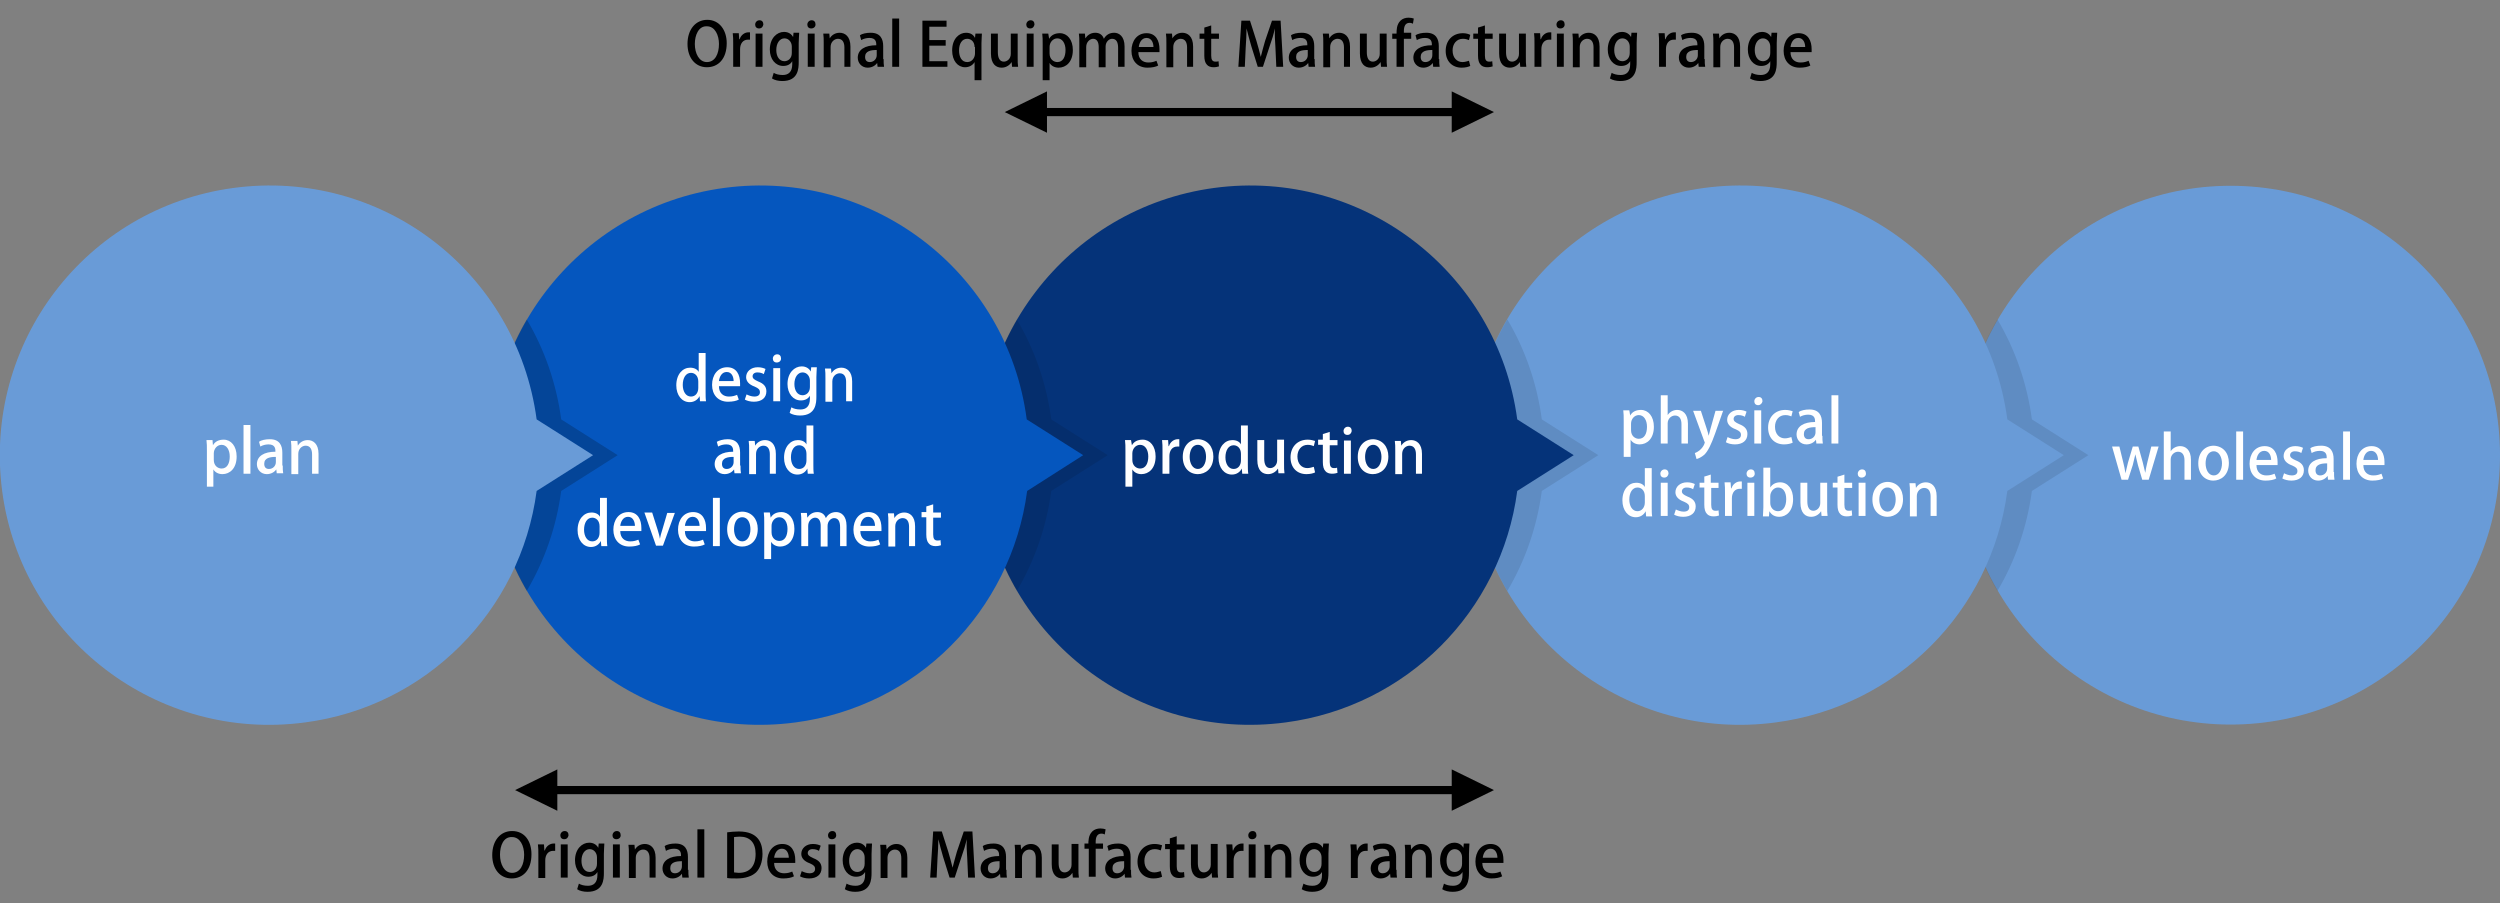<?xml version="1.0" encoding="utf-8"?>
<!-- Generator: Adobe Illustrator 27.2.0, SVG Export Plug-In . SVG Version: 6.00 Build 0)  -->
<svg version="1.1" id="レイヤー_1" xmlns="http://www.w3.org/2000/svg" xmlns:xlink="http://www.w3.org/1999/xlink" x="0px"
	 y="0px" viewBox="0 0 580 209.5" style="enable-background:new 0 0 580 209.5;" xml:space="preserve">
<rect x="0" y="0" width="580" height="209.5" fill="#808080" stroke="none"/>
<style type="text/css">
	.st0{fill:#699BD7;}
	.st1{opacity:0.1;}
	.st2{fill:#053379;}
	.st3{fill:#0556BE;}
	.st4{opacity:0.2;}
	.st5{fill:none;stroke:#000000;stroke-width:1.9;}
	.st6{fill:#FFFFFF;}
</style>
<g>
	<g id="レイヤー_2_00000070811802935293936840000011914890424106762889_">
		<g id="文字">
			<circle class="st0" cx="517.5" cy="105.6" r="62.5"/>
			<g class="st1">
				<path d="M484.5,105.6l-13.1-8.3c-1.1-8.2-3.8-16.1-8-23.2c-11.4,19.5-11.4,43.5,0,63c4.2-7.1,6.9-15,8-23.2L484.5,105.6z"/>
			</g>
			<path class="st0" d="M478.8,105.6l-13.1-8.3C461.1,63,429.7,39,395.4,43.6s-58.3,36.1-53.7,70.3s36.1,58.3,70.3,53.7
				c28-3.7,50-25.7,53.7-53.7L478.8,105.6z"/>
			<g class="st1">
				<path d="M370.8,105.6l-13.1-8.3c-1.1-8.2-3.8-16.1-8-23.2c-11.4,19.5-11.4,43.5,0,63c4.2-7.1,6.9-15,8-23.2L370.8,105.6z"/>
			</g>
			<path class="st2" d="M365.1,105.6L352,97.3C347.4,63,315.9,39,281.7,43.6s-58.3,36.1-53.7,70.3c4.6,34.2,36.1,58.3,70.3,53.7
				c28-3.7,50-25.7,53.7-53.7L365.1,105.6z"/>
			<g class="st1">
				<path d="M257,105.6l-13.1-8.3c-1.1-8.2-3.8-16.1-8-23.2c-11.4,19.5-11.4,43.5,0,63c4.2-7.1,6.9-15,8-23.2L257,105.6z"/>
			</g>
			<path class="st3" d="M251.3,105.6l-13.1-8.3C233.7,63,202.2,39,168,43.6s-58.3,36.1-53.7,70.3c4.6,34.2,36.1,58.3,70.3,53.7
				c28-3.7,50-25.7,53.7-53.7L251.3,105.6z"/>
			<g class="st4">
				<path d="M143.3,105.6l-13.1-8.3c-1.1-8.2-3.8-16.1-8-23.2c-11.4,19.5-11.4,43.5,0,63c4.2-7.1,6.9-15,8-23.2L143.3,105.6z"/>
			</g>
			<path class="st0" d="M137.6,105.6l-13.1-8.3C119.9,63,88.5,39,54.2,43.6S-4,79.6,0.5,113.9s36.1,58.3,70.3,53.7
				c28-3.7,50-25.7,53.7-53.7L137.6,105.6z"/>
			<line class="st5" x1="123.4" y1="183.3" x2="340.7" y2="183.3"/>
			<polygon points="129.3,188.1 119.5,183.3 129.3,178.5 			"/>
			<polygon points="336.8,188.1 346.6,183.3 336.8,178.5 			"/>
			<line class="st5" x1="237.1" y1="26" x2="340.7" y2="26"/>
			<polygon points="242.9,30.8 233.1,26 242.9,21.2 			"/>
			<polygon points="336.8,30.8 346.6,26 336.8,21.2 			"/>
		</g>
	</g>
</g>
<g>
	<path d="M123.3,198.2c0,3.7-2,5.6-4.6,5.6c-2.7,0-4.5-2.2-4.5-5.4c0-3.4,1.9-5.6,4.6-5.6C121.7,192.8,123.3,195.1,123.3,198.2z
		 M116,198.3c0,2.2,1,4.2,2.8,4.2c1.9,0,2.8-1.9,2.8-4.2c0-2-0.9-4.1-2.8-4.1C116.8,194.1,116,196.2,116,198.3z"/>
	<path d="M128.8,197.4c-0.1,0-0.3,0-0.5,0c-1.1,0-1.8,0.9-1.8,2.2v4.1h-1.6v-5.4c0-0.9,0-1.6-0.1-2.4h1.4l0.1,1.4h0.1
		c0.3-1,1.2-1.6,2-1.6c0.2,0,0.3,0,0.4,0V197.4z"/>
	<path d="M130.9,194.7c-0.6,0-0.9-0.4-0.9-0.9c0-0.5,0.4-1,1-1c0.6,0,0.9,0.4,0.9,1C131.8,194.3,131.5,194.7,130.9,194.7z
		 M131.7,203.6h-1.6v-7.7h1.6V203.6z"/>
	<path d="M140.2,195.9c0,0.5-0.1,1.2-0.1,2.2v4.4c0,1.5-0.1,4.4-3.8,4.4c-0.9,0-1.8-0.2-2.4-0.6l0.4-1.3c0.5,0.3,1.2,0.5,2.1,0.5
		c1.3,0,2.2-0.7,2.2-2.5v-0.7h0c-0.4,0.7-1.1,1.1-2.1,1.1c-1.8,0-3.1-1.6-3.1-3.8c0-2.6,1.6-4.1,3.3-4.1c1.1,0,1.8,0.6,2.1,1.2h0
		l0.1-1H140.2z M138.5,198.9c0-1-0.7-1.9-1.7-1.9c-1.1,0-1.9,1.1-1.9,2.7c0,1.5,0.7,2.6,1.9,2.6c0.8,0,1.7-0.6,1.7-1.9V198.9z"/>
	<path d="M143,194.7c-0.6,0-0.9-0.4-0.9-0.9c0-0.5,0.4-1,1-1c0.6,0,0.9,0.4,0.9,1C144,194.3,143.6,194.7,143,194.7z M143.8,203.6
		h-1.6v-7.7h1.6V203.6z"/>
	<path d="M152.3,203.6h-1.6v-4.5c0-1.1-0.4-2-1.5-2c-0.8,0-1.7,0.7-1.7,1.9v4.7h-1.6v-5.5c0-0.9,0-1.5-0.1-2.2h1.4l0.1,1.1h0
		c0.4-0.7,1.2-1.3,2.3-1.3c1.2,0,2.5,0.8,2.5,3.2V203.6z"/>
	<path d="M159.7,201.8c0,0.7,0,1.3,0.1,1.8h-1.5l-0.1-0.9h0c-0.4,0.6-1.2,1.1-2.2,1.1c-1.4,0-2.3-1.1-2.3-2.3c0-1.9,1.7-2.9,4.3-2.9
		c0-0.6,0-1.7-1.6-1.7c-0.7,0-1.4,0.2-1.9,0.5l-0.3-1.1c0.5-0.4,1.5-0.6,2.5-0.6c2.3,0,2.9,1.5,2.9,3.1V201.8z M158.2,199.8
		c-1.3,0-2.7,0.2-2.7,1.6c0,0.9,0.5,1.2,1.1,1.2c0.9,0,1.6-0.7,1.6-1.6V199.8z"/>
	<path d="M163.4,203.6h-1.6v-11.2h1.6V203.6z"/>
	<path d="M168.7,193.1c0.8-0.1,1.7-0.2,2.7-0.2c4.6,0,5.5,2.8,5.5,5.2v0c0,1.9-0.6,3.4-1.5,4.3c-1,0.9-2.5,1.4-4.4,1.4
		c-1,0-1.7,0-2.3-0.1V193.1z M170.3,202.4c0.3,0,0.7,0.1,1.1,0.1c2.4,0,3.9-1.4,3.9-4.4c0-2.6-1.3-4-3.7-4c-0.6,0-1,0.1-1.3,0.1
		V202.4z"/>
	<path d="M184.2,203.3c-0.5,0.3-1.4,0.5-2.5,0.5c-2.3,0-3.7-1.6-3.7-3.9c0-2.3,1.3-4.1,3.5-4.1c2.2,0,3,1.8,3,3.7c0,0.3,0,0.5,0,0.7
		h-4.9c0,1.7,1.1,2.4,2.3,2.4c0.9,0,1.4-0.2,1.9-0.4L184.2,203.3z M183,199c0-0.9-0.4-2.1-1.6-2.1c-1.2,0-1.7,1.2-1.8,2.1H183z"/>
	<path d="M190,197.4c-0.3-0.2-0.8-0.4-1.5-0.4c-0.7,0-1.1,0.4-1.1,0.9c0,0.5,0.4,0.8,1.3,1.2c1.3,0.5,1.9,1.2,1.9,2.3
		c0,1.5-1.1,2.4-2.9,2.4c-0.8,0-1.6-0.2-2.1-0.5l0.4-1.2c0.4,0.2,1.1,0.5,1.8,0.5c0.9,0,1.3-0.4,1.3-1c0-0.6-0.3-0.9-1.2-1.3
		c-1.4-0.5-2-1.3-2-2.2c0-1.3,1.1-2.3,2.7-2.3c0.8,0,1.4,0.2,1.8,0.4L190,197.4z"/>
	<path d="M193,194.7c-0.6,0-0.9-0.4-0.9-0.9c0-0.5,0.4-1,1-1c0.6,0,0.9,0.4,0.9,1C194,194.3,193.6,194.7,193,194.7z M193.8,203.6
		h-1.6v-7.7h1.6V203.6z"/>
	<path d="M202.3,195.9c0,0.5-0.1,1.2-0.1,2.2v4.4c0,1.5-0.1,4.4-3.8,4.4c-0.9,0-1.8-0.2-2.4-0.6l0.4-1.3c0.5,0.3,1.2,0.5,2.1,0.5
		c1.3,0,2.2-0.7,2.2-2.5v-0.7h0c-0.4,0.7-1.1,1.1-2.1,1.1c-1.8,0-3.1-1.6-3.1-3.8c0-2.6,1.6-4.1,3.3-4.1c1.1,0,1.8,0.6,2.1,1.2h0
		l0.1-1H202.3z M200.6,198.9c0-1-0.7-1.9-1.7-1.9c-1.1,0-1.9,1.1-1.9,2.7c0,1.5,0.7,2.6,1.9,2.6c0.8,0,1.7-0.6,1.7-1.9V198.9z"/>
	<path d="M210.7,203.6h-1.6v-4.5c0-1.1-0.4-2-1.5-2c-0.8,0-1.7,0.7-1.7,1.9v4.7h-1.6v-5.5c0-0.9,0-1.5-0.1-2.2h1.4l0.1,1.1h0
		c0.4-0.7,1.2-1.3,2.3-1.3c1.2,0,2.5,0.8,2.5,3.2V203.6z"/>
	<path d="M226.2,203.6h-1.6l-0.2-4.5c-0.1-1.5-0.2-3.1-0.1-4.4h0c-0.3,1.3-0.7,2.6-1.2,4l-1.6,4.9h-1.2l-1.5-4.8
		c-0.4-1.4-0.8-2.8-1.1-4.1h0c0,1.3-0.1,3-0.2,4.5l-0.2,4.4h-1.5l0.7-10.7h2l1.5,4.7c0.4,1.3,0.7,2.5,1,3.7h0c0.3-1.1,0.6-2.4,1-3.7
		l1.6-4.7h2L226.2,203.6z"/>
	<path d="M233.5,201.8c0,0.7,0,1.3,0.1,1.8h-1.5l-0.1-0.9h0c-0.4,0.6-1.2,1.1-2.2,1.1c-1.4,0-2.3-1.1-2.3-2.3c0-1.9,1.7-2.9,4.3-2.9
		c0-0.6,0-1.7-1.6-1.7c-0.7,0-1.4,0.2-1.9,0.5l-0.3-1.1c0.5-0.4,1.5-0.6,2.5-0.6c2.3,0,2.9,1.5,2.9,3.1V201.8z M231.9,199.8
		c-1.3,0-2.7,0.2-2.7,1.6c0,0.9,0.5,1.2,1.1,1.2c0.9,0,1.6-0.7,1.6-1.6V199.8z"/>
	<path d="M241.9,203.6h-1.6v-4.5c0-1.1-0.4-2-1.5-2c-0.8,0-1.7,0.7-1.7,1.9v4.7h-1.6v-5.5c0-0.9,0-1.5-0.1-2.2h1.4l0.1,1.1h0
		c0.4-0.7,1.2-1.3,2.3-1.3c1.2,0,2.5,0.8,2.5,3.2V203.6z"/>
	<path d="M250.2,201.4c0,0.9,0,1.6,0.1,2.2h-1.4l-0.1-1.1h0c-0.3,0.5-1.1,1.3-2.3,1.3c-1.3,0-2.5-0.8-2.5-3.3v-4.6h1.6v4.3
		c0,1.3,0.4,2.2,1.4,2.2c0.7,0,1.6-0.6,1.6-1.8v-4.8h1.6V201.4z"/>
	<path d="M252.5,195.9c0-0.8,0-2.1,0.9-3c0.5-0.5,1.2-0.7,1.9-0.7c0.5,0,0.9,0.1,1.2,0.2l-0.2,1.2c-0.2-0.1-0.4-0.2-0.8-0.2
		c-1,0-1.3,0.9-1.3,1.9v0.4h1.7v1.2h-1.7v6.5h-1.6v-6.5h-1v-1.2H252.5z"/>
	<path d="M262.4,201.8c0,0.7,0,1.3,0.1,1.8H261l-0.1-0.9h0c-0.4,0.6-1.2,1.1-2.2,1.1c-1.4,0-2.3-1.1-2.3-2.3c0-1.9,1.7-2.9,4.3-2.9
		c0-0.6,0-1.7-1.6-1.7c-0.7,0-1.4,0.2-1.9,0.5l-0.3-1.1c0.5-0.4,1.5-0.6,2.5-0.6c2.3,0,2.9,1.5,2.9,3.1V201.8z M260.8,199.8
		c-1.3,0-2.7,0.2-2.7,1.6c0,0.9,0.5,1.2,1.1,1.2c0.9,0,1.6-0.7,1.6-1.6V199.8z"/>
	<path d="M269.6,203.4c-0.4,0.2-1.1,0.4-2,0.4c-2.2,0-3.7-1.5-3.7-3.9c0-2.3,1.5-4.1,4-4.1c0.7,0,1.4,0.2,1.7,0.3l-0.3,1.2
		c-0.3-0.1-0.7-0.3-1.4-0.3c-1.5,0-2.4,1.2-2.4,2.7c0,1.7,1,2.7,2.3,2.7c0.6,0,1.1-0.2,1.5-0.3L269.6,203.4z"/>
	<path d="M271.4,194.5l1.6-0.5v1.9h1.8v1.2H273v3.9c0,1,0.3,1.4,1,1.4c0.3,0,0.5,0,0.7-0.1l0.1,1.2c-0.3,0.1-0.7,0.2-1.3,0.2
		c-0.6,0-1.2-0.2-1.5-0.6c-0.4-0.4-0.6-1.1-0.6-2.1v-4h-1.1v-1.2h1.1V194.5z"/>
	<path d="M282.5,201.4c0,0.9,0,1.6,0.1,2.2h-1.4l-0.1-1.1h0c-0.3,0.5-1.1,1.3-2.3,1.3c-1.3,0-2.5-0.8-2.5-3.3v-4.6h1.6v4.3
		c0,1.3,0.4,2.2,1.4,2.2c0.7,0,1.6-0.6,1.6-1.8v-4.8h1.6V201.4z"/>
	<path d="M288.5,197.4c-0.1,0-0.3,0-0.5,0c-1.1,0-1.8,0.9-1.8,2.2v4.1h-1.6v-5.4c0-0.9,0-1.6-0.1-2.4h1.4l0.1,1.4h0.1
		c0.3-1,1.2-1.6,2-1.6c0.2,0,0.3,0,0.4,0V197.4z"/>
	<path d="M290.5,194.7c-0.6,0-0.9-0.4-0.9-0.9c0-0.5,0.4-1,1-1c0.6,0,0.9,0.4,0.9,1C291.5,194.3,291.1,194.7,290.5,194.7z
		 M291.3,203.6h-1.6v-7.7h1.6V203.6z"/>
	<path d="M299.8,203.6h-1.6v-4.5c0-1.1-0.4-2-1.5-2c-0.8,0-1.7,0.7-1.7,1.9v4.7h-1.6v-5.5c0-0.9,0-1.5-0.1-2.2h1.4l0.1,1.1h0
		c0.4-0.7,1.2-1.3,2.3-1.3c1.2,0,2.5,0.8,2.5,3.2V203.6z"/>
	<path d="M308.3,195.9c0,0.5-0.1,1.2-0.1,2.2v4.4c0,1.5-0.1,4.4-3.8,4.4c-0.9,0-1.8-0.2-2.4-0.6l0.4-1.3c0.5,0.3,1.2,0.5,2.1,0.5
		c1.3,0,2.2-0.7,2.2-2.5v-0.7h0c-0.4,0.7-1.1,1.1-2.1,1.1c-1.8,0-3.1-1.6-3.1-3.8c0-2.6,1.6-4.1,3.3-4.1c1.1,0,1.8,0.6,2.1,1.2h0
		l0.1-1H308.3z M306.6,198.9c0-1-0.7-1.9-1.7-1.9c-1.1,0-1.9,1.1-1.9,2.7c0,1.5,0.7,2.6,1.9,2.6c0.8,0,1.7-0.6,1.7-1.9V198.9z"/>
	<path d="M317.3,197.4c-0.1,0-0.3,0-0.5,0c-1.1,0-1.8,0.9-1.8,2.2v4.1h-1.6v-5.4c0-0.9,0-1.6-0.1-2.4h1.4l0.1,1.4h0.1
		c0.3-1,1.2-1.6,2-1.6c0.2,0,0.3,0,0.4,0V197.4z"/>
	<path d="M324,201.8c0,0.7,0,1.3,0.1,1.8h-1.5l-0.1-0.9h0c-0.4,0.6-1.2,1.1-2.2,1.1c-1.4,0-2.3-1.1-2.3-2.3c0-1.9,1.7-2.9,4.3-2.9
		c0-0.6,0-1.7-1.6-1.7c-0.7,0-1.4,0.2-1.9,0.5l-0.3-1.1c0.5-0.4,1.5-0.6,2.5-0.6c2.3,0,2.9,1.5,2.9,3.1V201.8z M322.4,199.8
		c-1.3,0-2.7,0.2-2.7,1.6c0,0.9,0.5,1.2,1.1,1.2c0.9,0,1.6-0.7,1.6-1.6V199.8z"/>
	<path d="M332.4,203.6h-1.6v-4.5c0-1.1-0.4-2-1.5-2c-0.8,0-1.7,0.7-1.7,1.9v4.7H326v-5.5c0-0.9,0-1.5-0.1-2.2h1.4l0.1,1.1h0
		c0.4-0.7,1.2-1.3,2.3-1.3c1.2,0,2.5,0.8,2.5,3.2V203.6z"/>
	<path d="M340.9,195.9c0,0.5-0.1,1.2-0.1,2.2v4.4c0,1.5-0.1,4.4-3.8,4.4c-0.9,0-1.8-0.2-2.4-0.6l0.4-1.3c0.5,0.3,1.2,0.5,2.1,0.5
		c1.3,0,2.2-0.7,2.2-2.5v-0.7h0c-0.4,0.7-1.1,1.1-2.1,1.1c-1.8,0-3.1-1.6-3.1-3.8c0-2.6,1.6-4.1,3.3-4.1c1.1,0,1.8,0.6,2.1,1.2h0
		l0.1-1H340.9z M339.2,198.9c0-1-0.7-1.9-1.7-1.9c-1.1,0-1.9,1.1-1.9,2.7c0,1.5,0.7,2.6,1.9,2.6c0.8,0,1.7-0.6,1.7-1.9V198.9z"/>
	<path d="M348.5,203.3c-0.5,0.3-1.4,0.5-2.5,0.5c-2.3,0-3.7-1.6-3.7-3.9c0-2.3,1.3-4.1,3.5-4.1c2.2,0,3,1.8,3,3.7c0,0.3,0,0.5,0,0.7
		h-4.9c0,1.7,1.1,2.4,2.3,2.4c0.9,0,1.4-0.2,1.9-0.4L348.5,203.3z M347.4,199c0-0.9-0.4-2.1-1.6-2.1c-1.2,0-1.7,1.2-1.8,2.1H347.4z"
		/>
</g>
<g>
	<path d="M168.6,10c0,3.7-2,5.6-4.6,5.6c-2.7,0-4.5-2.2-4.5-5.4c0-3.4,1.9-5.6,4.6-5.6C166.9,4.6,168.6,7,168.6,10z M161.2,10.2
		c0,2.2,1,4.2,2.8,4.2c1.9,0,2.8-1.9,2.8-4.2c0-2-0.9-4.1-2.8-4.1C162.1,6,161.2,8.1,161.2,10.2z"/>
	<path d="M174,9.2c-0.1,0-0.3,0-0.5,0c-1.1,0-1.8,0.9-1.8,2.2v4.1h-1.6v-5.4c0-0.9,0-1.6-0.1-2.4h1.4l0.1,1.4h0.1
		c0.3-1,1.2-1.6,2-1.6c0.2,0,0.3,0,0.4,0V9.2z"/>
	<path d="M176.1,6.6c-0.6,0-0.9-0.4-0.9-0.9c0-0.5,0.4-1,1-1c0.6,0,0.9,0.4,0.9,1C177,6.2,176.7,6.6,176.1,6.6z M176.9,15.5h-1.6
		V7.8h1.6V15.5z"/>
	<path d="M185.4,7.8c0,0.5-0.1,1.2-0.1,2.2v4.4c0,1.5-0.1,4.4-3.8,4.4c-0.9,0-1.8-0.2-2.4-0.6l0.4-1.3c0.5,0.3,1.2,0.5,2.1,0.5
		c1.3,0,2.2-0.7,2.2-2.5v-0.7h0c-0.4,0.7-1.1,1.1-2.1,1.1c-1.8,0-3.1-1.6-3.1-3.8c0-2.6,1.6-4.1,3.3-4.1c1.1,0,1.8,0.6,2.1,1.2h0
		l0.1-1H185.4z M183.7,10.8c0-1-0.7-1.9-1.7-1.9c-1.1,0-1.9,1.1-1.9,2.7c0,1.5,0.7,2.6,1.9,2.6c0.8,0,1.7-0.6,1.7-1.9V10.8z"/>
	<path d="M188.2,6.6c-0.6,0-0.9-0.4-0.9-0.9c0-0.5,0.4-1,1-1c0.6,0,0.9,0.4,0.9,1C189.2,6.2,188.8,6.6,188.2,6.6z M189,15.5h-1.6
		V7.8h1.6V15.5z"/>
	<path d="M197.5,15.5h-1.6V11c0-1.1-0.4-2-1.5-2c-0.8,0-1.7,0.7-1.7,1.9v4.7h-1.6V10c0-0.9,0-1.5-0.1-2.2h1.4l0.1,1.1h0
		c0.4-0.7,1.2-1.3,2.3-1.3c1.2,0,2.5,0.8,2.5,3.2V15.5z"/>
	<path d="M205,13.7c0,0.7,0,1.3,0.1,1.8h-1.5l-0.1-0.9h0c-0.4,0.6-1.2,1.1-2.2,1.1c-1.4,0-2.3-1.1-2.3-2.3c0-1.9,1.7-2.9,4.3-2.9
		c0-0.6,0-1.7-1.6-1.7c-0.7,0-1.4,0.2-1.9,0.5l-0.3-1.1c0.5-0.4,1.5-0.6,2.5-0.6c2.3,0,2.9,1.5,2.9,3.1V13.7z M203.4,11.6
		c-1.3,0-2.7,0.2-2.7,1.6c0,0.9,0.5,1.2,1.1,1.2c0.9,0,1.6-0.7,1.6-1.6V11.6z"/>
	<path d="M208.6,15.5H207V4.3h1.6V15.5z"/>
	<path d="M219.8,15.5h-5.8V4.8h5.6v1.4h-4v3.1h3.8v1.3h-3.8v3.6h4.2V15.5z"/>
	<path d="M227.8,7.8c0,0.6-0.1,1.3-0.1,2.2v8.6h-1.6v-4.2h0c-0.4,0.7-1.2,1.2-2.2,1.2c-1.7,0-3-1.5-3-3.9c0-2.8,1.7-4.1,3.2-4.1
		c1,0,1.7,0.4,2.1,1.2h0l0.1-1H227.8z M226.1,10.9c0-1.2-0.8-1.9-1.7-1.9c-1.2,0-1.9,1.1-1.9,2.7c0,1.5,0.6,2.7,1.9,2.7
		c1.2,0,1.8-1.1,1.8-2V10.9z"/>
	<path d="M236.1,13.3c0,0.9,0,1.6,0.1,2.2h-1.4l-0.1-1.1h0c-0.3,0.5-1.1,1.3-2.3,1.3c-1.3,0-2.5-0.8-2.5-3.3V7.8h1.6v4.3
		c0,1.3,0.4,2.2,1.4,2.2c0.7,0,1.6-0.6,1.6-1.8V7.8h1.6V13.3z"/>
	<path d="M239,6.6c-0.6,0-0.9-0.4-0.9-0.9c0-0.5,0.4-1,1-1c0.6,0,0.9,0.4,0.9,1C239.9,6.2,239.6,6.6,239,6.6z M239.8,15.5h-1.6V7.8
		h1.6V15.5z"/>
	<path d="M243.4,9c0.5-0.9,1.4-1.3,2.5-1.3c1.7,0,3,1.5,3,3.9c0,2.8-1.6,4.1-3.3,4.1c-0.9,0-1.7-0.4-2.1-1.1h0v4h-1.6v-8.3
		c0-1,0-1.8-0.1-2.5h1.4L243.4,9L243.4,9z M243.5,12.4c0,1.4,1,2,1.8,2c1.3,0,1.9-1.2,1.9-2.8c0-1.5-0.7-2.7-1.9-2.7
		c-1,0-1.8,0.9-1.8,2V12.4z"/>
	<path d="M261,15.5h-1.6v-4.4c0-1.3-0.4-2.1-1.4-2.1c-0.7,0-1.5,0.7-1.5,1.8v4.8h-1.6v-4.7c0-1.1-0.4-1.9-1.3-1.9
		c-0.7,0-1.6,0.7-1.6,1.9v4.7h-1.6V10c0-0.9,0-1.5-0.1-2.2h1.4l0.1,1.1h0c0.4-0.6,1.1-1.3,2.3-1.3c1,0,1.7,0.5,2,1.4h0
		c0.5-0.9,1.3-1.4,2.4-1.4c1.1,0,2.4,0.8,2.4,3.2V15.5z"/>
	<path d="M268.7,15.2c-0.5,0.3-1.4,0.5-2.5,0.5c-2.3,0-3.7-1.6-3.7-3.9c0-2.3,1.3-4.1,3.5-4.1c2.2,0,3,1.8,3,3.7c0,0.3,0,0.5,0,0.7
		h-4.9c0,1.7,1.1,2.4,2.3,2.4c0.9,0,1.4-0.2,1.9-0.4L268.7,15.2z M267.6,10.9c0-0.9-0.4-2.1-1.6-2.1c-1.2,0-1.7,1.2-1.8,2.1H267.6z"
		/>
	<path d="M277,15.5h-1.6V11c0-1.1-0.4-2-1.5-2c-0.8,0-1.7,0.7-1.7,1.9v4.7h-1.6V10c0-0.9,0-1.5-0.1-2.2h1.4l0.1,1.1h0
		c0.4-0.7,1.2-1.3,2.3-1.3c1.2,0,2.5,0.8,2.5,3.2V15.5z"/>
	<path d="M279.4,6.4l1.6-0.5v1.9h1.8V9H281v3.9c0,1,0.3,1.4,1,1.4c0.3,0,0.5,0,0.7-0.1l0.1,1.2c-0.3,0.1-0.7,0.2-1.3,0.2
		c-0.6,0-1.2-0.2-1.5-0.6c-0.4-0.4-0.6-1.1-0.6-2.1V9h-1.1V7.8h1.1V6.4z"/>
	<path d="M297.7,15.5h-1.6l-0.2-4.5c-0.1-1.5-0.2-3.1-0.1-4.4h0c-0.3,1.3-0.7,2.6-1.2,4l-1.6,4.9h-1.2l-1.5-4.8
		c-0.4-1.4-0.8-2.8-1.1-4.1h0c0,1.3-0.1,3-0.2,4.5l-0.2,4.4h-1.5l0.7-10.7h2l1.5,4.7c0.4,1.3,0.7,2.5,1,3.7h0c0.3-1.1,0.6-2.4,1-3.7
		l1.6-4.7h2L297.7,15.5z"/>
	<path d="M305,13.7c0,0.7,0,1.3,0.1,1.8h-1.5l-0.1-0.9h0c-0.4,0.6-1.2,1.1-2.2,1.1c-1.4,0-2.3-1.1-2.3-2.3c0-1.9,1.7-2.9,4.3-2.9
		c0-0.6,0-1.7-1.6-1.7c-0.7,0-1.4,0.2-1.9,0.5l-0.3-1.1c0.5-0.4,1.5-0.6,2.5-0.6c2.3,0,2.9,1.5,2.9,3.1V13.7z M303.4,11.6
		c-1.3,0-2.7,0.2-2.7,1.6c0,0.9,0.5,1.2,1.1,1.2c0.9,0,1.6-0.7,1.6-1.6V11.6z"/>
	<path d="M313.4,15.5h-1.6V11c0-1.1-0.4-2-1.5-2c-0.8,0-1.7,0.7-1.7,1.9v4.7H307V10c0-0.9,0-1.5-0.1-2.2h1.4l0.1,1.1h0
		c0.4-0.7,1.2-1.3,2.3-1.3c1.2,0,2.5,0.8,2.5,3.2V15.5z"/>
	<path d="M321.7,13.3c0,0.9,0,1.6,0.1,2.2h-1.4l-0.1-1.1h0c-0.3,0.5-1.1,1.3-2.3,1.3c-1.3,0-2.5-0.8-2.5-3.3V7.8h1.6v4.3
		c0,1.3,0.4,2.2,1.4,2.2c0.7,0,1.6-0.6,1.6-1.8V7.8h1.6V13.3z"/>
	<path d="M324,7.8c0-0.8,0-2.1,0.9-3c0.5-0.5,1.2-0.7,1.9-0.7c0.5,0,0.9,0.1,1.2,0.2l-0.2,1.2c-0.2-0.1-0.4-0.2-0.8-0.2
		c-1,0-1.3,0.9-1.3,1.9v0.4h1.7V9h-1.7v6.5H324V9h-1V7.8H324z"/>
	<path d="M333.9,13.7c0,0.7,0,1.3,0.1,1.8h-1.5l-0.1-0.9h0c-0.4,0.6-1.2,1.1-2.2,1.1c-1.4,0-2.3-1.1-2.3-2.3c0-1.9,1.7-2.9,4.3-2.9
		c0-0.6,0-1.7-1.6-1.7c-0.7,0-1.4,0.2-1.9,0.5l-0.3-1.1c0.5-0.4,1.5-0.6,2.5-0.6c2.3,0,2.9,1.5,2.9,3.1V13.7z M332.3,11.6
		c-1.3,0-2.7,0.2-2.7,1.6c0,0.9,0.5,1.2,1.1,1.2c0.9,0,1.6-0.7,1.6-1.6V11.6z"/>
	<path d="M341.1,15.3c-0.4,0.2-1.1,0.4-2,0.4c-2.2,0-3.7-1.5-3.7-3.9c0-2.3,1.5-4.1,4-4.1c0.7,0,1.4,0.2,1.7,0.4l-0.3,1.2
		c-0.3-0.1-0.7-0.3-1.4-0.3c-1.5,0-2.4,1.2-2.4,2.7c0,1.7,1,2.7,2.3,2.7c0.6,0,1.1-0.2,1.5-0.3L341.1,15.3z"/>
	<path d="M342.9,6.4l1.6-0.5v1.9h1.8V9h-1.8v3.9c0,1,0.3,1.4,1,1.4c0.3,0,0.5,0,0.7-0.1l0.1,1.2c-0.3,0.1-0.7,0.2-1.3,0.2
		c-0.6,0-1.2-0.2-1.5-0.6c-0.4-0.4-0.6-1.1-0.6-2.1V9h-1.1V7.8h1.1V6.4z"/>
	<path d="M354,13.3c0,0.9,0,1.6,0.1,2.2h-1.4l-0.1-1.1h0c-0.3,0.5-1.1,1.3-2.3,1.3c-1.3,0-2.5-0.8-2.5-3.3V7.8h1.6v4.3
		c0,1.3,0.4,2.2,1.4,2.2c0.7,0,1.6-0.6,1.6-1.8V7.8h1.6V13.3z"/>
	<path d="M359.9,9.2c-0.1,0-0.3,0-0.5,0c-1.1,0-1.8,0.9-1.8,2.2v4.1h-1.6v-5.4c0-0.9,0-1.6-0.1-2.4h1.4l0.1,1.4h0.1
		c0.3-1,1.2-1.6,2-1.6c0.2,0,0.3,0,0.4,0V9.2z"/>
	<path d="M362,6.6c-0.6,0-0.9-0.4-0.9-0.9c0-0.5,0.4-1,1-1c0.6,0,0.9,0.4,0.9,1C363,6.2,362.6,6.6,362,6.6z M362.8,15.5h-1.6V7.8
		h1.6V15.5z"/>
	<path d="M371.3,15.5h-1.6V11c0-1.1-0.4-2-1.5-2c-0.8,0-1.7,0.7-1.7,1.9v4.7h-1.6V10c0-0.9,0-1.5-0.1-2.2h1.4l0.1,1.1h0
		c0.4-0.7,1.2-1.3,2.3-1.3c1.2,0,2.5,0.8,2.5,3.2V15.5z"/>
	<path d="M379.8,7.8c0,0.5-0.1,1.2-0.1,2.2v4.4c0,1.5-0.1,4.4-3.8,4.4c-0.9,0-1.8-0.2-2.4-0.6l0.4-1.3c0.5,0.3,1.2,0.5,2.1,0.5
		c1.3,0,2.2-0.7,2.2-2.5v-0.7h0c-0.4,0.7-1.1,1.1-2.1,1.1c-1.8,0-3.1-1.6-3.1-3.8c0-2.6,1.6-4.1,3.3-4.1c1.1,0,1.8,0.6,2.1,1.2h0
		l0.1-1H379.8z M378.1,10.8c0-1-0.7-1.9-1.7-1.9c-1.1,0-1.9,1.1-1.9,2.7c0,1.5,0.7,2.6,1.9,2.6c0.8,0,1.7-0.6,1.7-1.9V10.8z"/>
	<path d="M388.8,9.2c-0.1,0-0.3,0-0.5,0c-1.1,0-1.8,0.9-1.8,2.2v4.1h-1.6v-5.4c0-0.9,0-1.6-0.1-2.4h1.4l0.1,1.4h0.1
		c0.3-1,1.2-1.6,2-1.6c0.2,0,0.3,0,0.4,0V9.2z"/>
	<path d="M395.5,13.7c0,0.7,0,1.3,0.1,1.8h-1.5l-0.1-0.9h0c-0.4,0.6-1.2,1.1-2.2,1.1c-1.4,0-2.3-1.1-2.3-2.3c0-1.9,1.7-2.9,4.3-2.9
		c0-0.6,0-1.7-1.6-1.7c-0.7,0-1.4,0.2-1.9,0.5l-0.3-1.1c0.5-0.4,1.5-0.6,2.5-0.6c2.3,0,2.9,1.5,2.9,3.1V13.7z M393.9,11.6
		c-1.3,0-2.7,0.2-2.7,1.6c0,0.9,0.5,1.2,1.1,1.2c0.9,0,1.6-0.7,1.6-1.6V11.6z"/>
	<path d="M403.9,15.5h-1.6V11c0-1.1-0.4-2-1.5-2c-0.8,0-1.7,0.7-1.7,1.9v4.7h-1.6V10c0-0.9,0-1.5-0.1-2.2h1.4l0.1,1.1h0
		c0.4-0.7,1.2-1.3,2.3-1.3c1.2,0,2.5,0.8,2.5,3.2V15.5z"/>
	<path d="M412.3,7.8c0,0.5-0.1,1.2-0.1,2.2v4.4c0,1.5-0.1,4.4-3.8,4.4c-0.9,0-1.8-0.2-2.4-0.6l0.4-1.3c0.5,0.3,1.2,0.5,2.1,0.5
		c1.3,0,2.2-0.7,2.2-2.5v-0.7h0c-0.4,0.7-1.1,1.1-2.1,1.1c-1.8,0-3.1-1.6-3.1-3.8c0-2.6,1.6-4.1,3.3-4.1c1.1,0,1.8,0.6,2.1,1.2h0
		l0.1-1H412.3z M410.7,10.8c0-1-0.7-1.9-1.7-1.9c-1.1,0-1.9,1.1-1.9,2.7c0,1.5,0.7,2.6,1.9,2.6c0.8,0,1.7-0.6,1.7-1.9V10.8z"/>
	<path d="M420,15.2c-0.5,0.3-1.4,0.5-2.5,0.5c-2.3,0-3.7-1.6-3.7-3.9c0-2.3,1.3-4.1,3.5-4.1c2.2,0,3,1.8,3,3.7c0,0.3,0,0.5,0,0.7
		h-4.9c0,1.7,1.1,2.4,2.3,2.4c0.9,0,1.4-0.2,1.9-0.4L420,15.2z M418.8,10.9c0-0.9-0.4-2.1-1.6-2.1c-1.2,0-1.7,1.2-1.8,2.1H418.8z"/>
</g>
<g>
	<path class="st6" d="M49.4,103.3c0.5-0.9,1.4-1.3,2.5-1.3c1.7,0,3,1.5,3,3.9c0,2.8-1.6,4.1-3.3,4.1c-0.9,0-1.7-0.4-2.1-1.1h0v4H48
		v-8.3c0-1,0-1.8-0.1-2.5h1.4L49.4,103.3L49.4,103.3z M49.6,106.7c0,1.4,1,2,1.8,2c1.3,0,1.9-1.2,1.9-2.8c0-1.5-0.7-2.7-1.9-2.7
		c-1,0-1.8,0.9-1.8,2V106.7z"/>
	<path class="st6" d="M58.1,109.9h-1.6V98.6h1.6V109.9z"/>
	<path class="st6" d="M65.6,108c0,0.7,0,1.3,0.1,1.8h-1.5l-0.1-0.9h0c-0.4,0.6-1.2,1.1-2.2,1.1c-1.4,0-2.3-1.1-2.3-2.3
		c0-1.9,1.7-2.9,4.3-2.9c0-0.6,0-1.7-1.6-1.7c-0.7,0-1.4,0.2-1.9,0.5l-0.3-1.1c0.5-0.4,1.5-0.6,2.5-0.6c2.3,0,2.9,1.5,2.9,3.1V108z
		 M64,106c-1.3,0-2.7,0.2-2.7,1.6c0,0.9,0.5,1.2,1.1,1.2c0.9,0,1.6-0.7,1.6-1.6V106z"/>
	<path class="st6" d="M74,109.9h-1.6v-4.5c0-1.1-0.4-2-1.5-2c-0.8,0-1.7,0.7-1.7,1.9v4.7h-1.6v-5.5c0-0.9,0-1.5-0.1-2.2H69l0.1,1.1
		h0c0.4-0.7,1.2-1.3,2.3-1.3c1.2,0,2.5,0.8,2.5,3.2V109.9z"/>
</g>
<g>
	<path class="st6" d="M163.7,91c0,0.7,0,1.5,0.1,2.1h-1.4l-0.1-1.2h0c-0.4,0.8-1.2,1.4-2.3,1.4c-1.8,0-3.1-1.6-3.1-3.9
		c0-2.6,1.5-4.1,3.2-4.1c1,0,1.7,0.4,2,1h0v-4.4h1.6V91z M162,88.5c0-1.3-0.8-2-1.7-2c-1.2,0-1.9,1.2-1.9,2.8c0,1.5,0.7,2.7,1.9,2.7
		c1.1,0,1.7-0.9,1.7-2V88.5z"/>
	<path class="st6" d="M171.4,92.7c-0.5,0.3-1.4,0.5-2.5,0.5c-2.3,0-3.7-1.6-3.7-3.9c0-2.3,1.3-4.1,3.5-4.1c2.2,0,3,1.8,3,3.7
		c0,0.3,0,0.5,0,0.7h-4.9c0,1.7,1.1,2.4,2.3,2.4c0.9,0,1.4-0.2,1.9-0.4L171.4,92.7z M170.2,88.4c0-0.9-0.4-2.1-1.6-2.1
		c-1.2,0-1.7,1.2-1.8,2.1H170.2z"/>
	<path class="st6" d="M177.2,86.8c-0.3-0.2-0.8-0.4-1.5-0.4c-0.7,0-1.1,0.4-1.1,0.9c0,0.5,0.4,0.8,1.3,1.2c1.3,0.5,1.9,1.2,1.9,2.3
		c0,1.5-1.1,2.4-2.9,2.4c-0.8,0-1.6-0.2-2.1-0.5l0.4-1.2c0.4,0.2,1.1,0.5,1.8,0.5c0.9,0,1.3-0.4,1.3-1c0-0.6-0.3-0.9-1.2-1.3
		c-1.4-0.5-2-1.3-2-2.2c0-1.3,1.1-2.3,2.7-2.3c0.8,0,1.4,0.2,1.8,0.4L177.2,86.8z"/>
	<path class="st6" d="M180.2,84.1c-0.6,0-0.9-0.4-0.9-0.9c0-0.5,0.4-1,1-1c0.6,0,0.9,0.4,0.9,1C181.2,83.7,180.8,84.1,180.2,84.1z
		 M181,93.1h-1.6v-7.7h1.6V93.1z"/>
	<path class="st6" d="M189.5,85.3c0,0.5-0.1,1.2-0.1,2.2V92c0,1.5-0.1,4.4-3.8,4.4c-0.9,0-1.8-0.2-2.4-0.6l0.4-1.3
		c0.5,0.3,1.2,0.5,2.1,0.5c1.3,0,2.2-0.7,2.2-2.5v-0.7h0c-0.4,0.7-1.1,1.1-2.1,1.1c-1.8,0-3.1-1.6-3.1-3.8c0-2.6,1.6-4.1,3.3-4.1
		c1.1,0,1.8,0.6,2.1,1.2h0l0.1-1H189.5z M187.9,88.3c0-1-0.7-1.9-1.7-1.9c-1.1,0-1.9,1.1-1.9,2.7c0,1.5,0.7,2.6,1.9,2.6
		c0.8,0,1.7-0.6,1.7-1.9V88.3z"/>
	<path class="st6" d="M197.9,93.1h-1.6v-4.5c0-1.1-0.4-2-1.5-2c-0.8,0-1.7,0.7-1.7,1.9v4.7h-1.6v-5.5c0-0.9,0-1.5-0.1-2.2h1.4
		l0.1,1.1h0c0.4-0.7,1.2-1.3,2.3-1.3c1.2,0,2.5,0.8,2.5,3.2V93.1z"/>
	<path class="st6" d="M171.8,108c0,0.7,0,1.3,0.1,1.8h-1.5l-0.1-0.9h0c-0.4,0.6-1.2,1.1-2.2,1.1c-1.4,0-2.3-1.1-2.3-2.3
		c0-1.9,1.7-2.9,4.3-2.9c0-0.6,0-1.7-1.6-1.7c-0.7,0-1.4,0.2-1.9,0.5l-0.3-1.1c0.5-0.3,1.5-0.6,2.5-0.6c2.3,0,2.9,1.5,2.9,3.1V108z
		 M170.2,106c-1.3,0-2.7,0.2-2.7,1.6c0,0.9,0.5,1.2,1.1,1.2c0.9,0,1.6-0.7,1.6-1.6V106z"/>
	<path class="st6" d="M180.2,109.9h-1.6v-4.5c0-1.1-0.4-2-1.5-2c-0.8,0-1.7,0.7-1.7,1.9v4.7h-1.6v-5.5c0-0.9,0-1.5-0.1-2.2h1.4
		l0.1,1.1h0c0.4-0.7,1.2-1.3,2.3-1.3c1.2,0,2.5,0.8,2.5,3.2V109.9z"/>
	<path class="st6" d="M188.7,107.8c0,0.7,0,1.5,0.1,2.1h-1.4l-0.1-1.2h0c-0.4,0.8-1.2,1.4-2.3,1.4c-1.8,0-3.1-1.6-3.1-3.9
		c0-2.6,1.5-4.1,3.2-4.1c1,0,1.7,0.4,2,1h0v-4.4h1.6V107.8z M187.1,105.3c0-1.3-0.8-2-1.7-2c-1.2,0-1.9,1.2-1.9,2.8
		c0,1.5,0.7,2.7,1.9,2.7c1.1,0,1.7-0.9,1.7-2V105.3z"/>
	<path class="st6" d="M140.8,124.6c0,0.7,0,1.5,0.1,2.1h-1.4l-0.1-1.2h0c-0.4,0.8-1.2,1.4-2.3,1.4c-1.8,0-3.1-1.6-3.1-3.9
		c0-2.6,1.5-4.1,3.2-4.1c1,0,1.7,0.4,2,1h0v-4.4h1.6V124.6z M139.1,122.1c0-1.3-0.8-2-1.7-2c-1.2,0-1.9,1.2-1.9,2.8
		c0,1.5,0.7,2.7,1.9,2.7c1.1,0,1.7-0.9,1.7-2V122.1z"/>
	<path class="st6" d="M148.5,126.3c-0.5,0.3-1.4,0.5-2.5,0.5c-2.3,0-3.7-1.6-3.7-3.9c0-2.3,1.3-4.1,3.5-4.1c2.2,0,3,1.8,3,3.7
		c0,0.3,0,0.5,0,0.7h-4.9c0,1.7,1.1,2.4,2.3,2.4c0.9,0,1.4-0.2,1.9-0.4L148.5,126.3z M147.3,122c0-0.9-0.4-2.1-1.6-2.1
		c-1.2,0-1.7,1.2-1.8,2.1H147.3z"/>
	<path class="st6" d="M156.6,118.9l-2.8,7.7h-1.6l-2.7-7.7h1.8l1.3,4.1c0.2,0.7,0.4,1.3,0.5,2h0c0.1-0.6,0.3-1.3,0.5-1.9l1.2-4.1
		H156.6z"/>
	<path class="st6" d="M163.5,126.3c-0.5,0.3-1.4,0.5-2.5,0.5c-2.3,0-3.7-1.6-3.7-3.9c0-2.3,1.3-4.1,3.5-4.1c2.2,0,3,1.8,3,3.7
		c0,0.3,0,0.5,0,0.7h-4.9c0,1.7,1.1,2.4,2.3,2.4c0.9,0,1.4-0.2,1.9-0.4L163.5,126.3z M162.3,122c0-0.9-0.4-2.1-1.6-2.1
		c-1.2,0-1.7,1.2-1.8,2.1H162.3z"/>
	<path class="st6" d="M167,126.7h-1.6v-11.2h1.6V126.7z"/>
	<path class="st6" d="M175.8,122.7c0,2.9-1.9,4.1-3.6,4.1c-2,0-3.5-1.5-3.5-4c0-2.6,1.6-4.1,3.6-4.1
		C174.4,118.8,175.8,120.4,175.8,122.7z M172.2,120c-1.4,0-1.9,1.5-1.9,2.8c0,1.5,0.7,2.8,1.9,2.8c1.2,0,1.9-1.3,1.9-2.8
		C174.1,121.5,173.6,120,172.2,120z"/>
	<path class="st6" d="M178.8,120.1c0.5-0.9,1.4-1.3,2.5-1.3c1.7,0,3,1.5,3,3.9c0,2.8-1.6,4.1-3.3,4.1c-0.9,0-1.7-0.4-2.1-1.1h0v4
		h-1.6v-8.3c0-1,0-1.8-0.1-2.5h1.4L178.8,120.1L178.8,120.1z M179,123.5c0,1.4,1,2,1.8,2c1.3,0,1.9-1.2,1.9-2.8
		c0-1.5-0.7-2.7-1.9-2.7c-1,0-1.8,0.9-1.8,2V123.5z"/>
	<path class="st6" d="M196.5,126.7h-1.6v-4.4c0-1.3-0.4-2.1-1.4-2.1c-0.7,0-1.5,0.7-1.5,1.8v4.8h-1.6V122c0-1.1-0.4-1.9-1.3-1.9
		c-0.7,0-1.6,0.7-1.6,1.9v4.7h-1.6v-5.5c0-0.9,0-1.5-0.1-2.2h1.4l0.1,1.1h0c0.4-0.6,1.1-1.3,2.3-1.3c1,0,1.7,0.5,2,1.4h0
		c0.5-0.9,1.3-1.4,2.4-1.4c1.1,0,2.4,0.8,2.4,3.2V126.7z"/>
	<path class="st6" d="M204.2,126.3c-0.5,0.3-1.4,0.5-2.5,0.5c-2.3,0-3.7-1.6-3.7-3.9c0-2.3,1.3-4.1,3.5-4.1c2.2,0,3,1.8,3,3.7
		c0,0.3,0,0.5,0,0.7h-4.9c0,1.7,1.1,2.4,2.3,2.4c0.9,0,1.4-0.2,1.9-0.4L204.2,126.3z M203,122c0-0.9-0.4-2.1-1.6-2.1
		c-1.2,0-1.7,1.2-1.8,2.1H203z"/>
	<path class="st6" d="M212.5,126.7h-1.6v-4.5c0-1.1-0.4-2-1.5-2c-0.8,0-1.7,0.7-1.7,1.9v4.7h-1.6v-5.5c0-0.9,0-1.5-0.1-2.2h1.4
		l0.1,1.1h0c0.4-0.7,1.2-1.3,2.3-1.3c1.2,0,2.5,0.8,2.5,3.2V126.7z"/>
	<path class="st6" d="M214.9,117.5l1.6-0.5v1.9h1.8v1.2h-1.8v3.9c0,1,0.3,1.4,1,1.4c0.3,0,0.5,0,0.7-0.1l0.1,1.2
		c-0.3,0.1-0.7,0.2-1.3,0.2c-0.6,0-1.2-0.2-1.5-0.6c-0.4-0.4-0.6-1.1-0.6-2.1v-4h-1.1v-1.2h1.1V117.5z"/>
</g>
<g>
	<path class="st6" d="M262.6,103.3c0.5-0.9,1.4-1.3,2.5-1.3c1.7,0,3,1.5,3,3.9c0,2.8-1.6,4.1-3.3,4.1c-0.9,0-1.7-0.4-2.1-1.1h0v4
		h-1.6v-8.3c0-1,0-1.8-0.1-2.5h1.4L262.6,103.3L262.6,103.3z M262.7,106.7c0,1.4,1,2,1.8,2c1.3,0,1.9-1.2,1.9-2.8
		c0-1.5-0.7-2.7-1.9-2.7c-1,0-1.8,0.9-1.8,2V106.7z"/>
	<path class="st6" d="M273.6,103.6c-0.1,0-0.3,0-0.5,0c-1.1,0-1.8,0.9-1.8,2.2v4.1h-1.6v-5.4c0-0.9,0-1.6-0.1-2.4h1.4l0.1,1.4h0.1
		c0.3-1,1.2-1.6,2-1.6c0.2,0,0.3,0,0.4,0V103.6z"/>
	<path class="st6" d="M281.5,105.9c0,2.9-1.9,4.1-3.6,4.1c-2,0-3.5-1.5-3.5-4c0-2.6,1.6-4.1,3.6-4.1
		C280.1,102,281.5,103.6,281.5,105.9z M277.9,103.2c-1.4,0-1.9,1.5-1.9,2.8c0,1.5,0.7,2.8,1.9,2.8c1.2,0,1.9-1.3,1.9-2.8
		C279.8,104.7,279.3,103.2,277.9,103.2z"/>
	<path class="st6" d="M289.5,107.8c0,0.7,0,1.5,0.1,2.1h-1.4l-0.1-1.2h0c-0.4,0.8-1.2,1.4-2.3,1.4c-1.8,0-3.1-1.6-3.1-3.9
		c0-2.6,1.5-4.1,3.2-4.1c1,0,1.7,0.4,2,1h0v-4.4h1.6V107.8z M287.9,105.3c0-1.3-0.8-2-1.7-2c-1.2,0-1.9,1.2-1.9,2.8
		c0,1.5,0.7,2.7,1.9,2.7c1.1,0,1.7-0.9,1.7-2V105.3z"/>
	<path class="st6" d="M297.9,107.6c0,0.9,0,1.6,0.1,2.2h-1.4l-0.1-1.1h0c-0.3,0.5-1.1,1.3-2.3,1.3c-1.3,0-2.5-0.8-2.5-3.3v-4.6h1.6
		v4.3c0,1.3,0.4,2.2,1.4,2.2c0.7,0,1.6-0.6,1.6-1.8v-4.8h1.6V107.6z"/>
	<path class="st6" d="M305.1,109.6c-0.4,0.2-1.1,0.4-2,0.4c-2.2,0-3.7-1.5-3.7-3.9c0-2.3,1.5-4.1,4-4.1c0.7,0,1.4,0.2,1.7,0.3
		l-0.3,1.2c-0.3-0.1-0.7-0.3-1.4-0.3c-1.5,0-2.4,1.2-2.4,2.7c0,1.7,1,2.7,2.3,2.7c0.6,0,1.1-0.2,1.5-0.3L305.1,109.6z"/>
	<path class="st6" d="M306.9,100.7l1.6-0.5v1.9h1.8v1.2h-1.8v3.9c0,1,0.3,1.4,1,1.4c0.3,0,0.5,0,0.7-0.1l0.1,1.2
		c-0.3,0.1-0.7,0.2-1.3,0.2c-0.6,0-1.2-0.2-1.5-0.6c-0.4-0.4-0.6-1.1-0.6-2.1v-4h-1.1v-1.2h1.1V100.7z"/>
	<path class="st6" d="M312.6,100.9c-0.6,0-0.9-0.4-0.9-0.9c0-0.5,0.4-1,1-1c0.6,0,0.9,0.4,0.9,1
		C313.5,100.5,313.2,100.9,312.6,100.9z M313.4,109.9h-1.6v-7.7h1.6V109.9z"/>
	<path class="st6" d="M322.1,105.9c0,2.9-1.9,4.1-3.6,4.1c-2,0-3.5-1.5-3.5-4c0-2.6,1.6-4.1,3.6-4.1
		C320.7,102,322.1,103.6,322.1,105.9z M318.6,103.2c-1.4,0-1.9,1.5-1.9,2.8c0,1.5,0.7,2.8,1.9,2.8c1.2,0,1.9-1.3,1.9-2.8
		C320.5,104.7,319.9,103.2,318.6,103.2z"/>
	<path class="st6" d="M330.1,109.9h-1.6v-4.5c0-1.1-0.4-2-1.5-2c-0.8,0-1.7,0.7-1.7,1.9v4.7h-1.6v-5.5c0-0.9,0-1.5-0.1-2.2h1.4
		l0.1,1.1h0c0.4-0.7,1.2-1.3,2.3-1.3c1.2,0,2.5,0.8,2.5,3.2V109.9z"/>
</g>
<g>
	<path class="st6" d="M378.2,96.4c0.5-0.9,1.4-1.3,2.5-1.3c1.7,0,3,1.5,3,3.9c0,2.8-1.6,4.1-3.3,4.1c-0.9,0-1.7-0.4-2.1-1.1h0v4
		h-1.6v-8.3c0-1,0-1.8-0.1-2.5h1.4L378.2,96.4L378.2,96.4z M378.4,99.8c0,1.4,1,2,1.8,2c1.3,0,1.9-1.2,1.9-2.8
		c0-1.5-0.7-2.7-1.9-2.7c-1,0-1.8,0.9-1.8,2V99.8z"/>
	<path class="st6" d="M391.7,102.9h-1.6v-4.5c0-1.1-0.4-2-1.5-2c-0.8,0-1.7,0.7-1.7,1.8v4.7h-1.6V91.7h1.6v4.6h0
		c0.5-0.8,1.4-1.2,2.2-1.2c1.2,0,2.5,0.8,2.5,3.2V102.9z"/>
	<path class="st6" d="M399.8,95.2l-1.9,5.4c-0.9,2.5-1.6,4-2.5,4.9c-0.7,0.6-1.4,0.9-1.8,1l-0.4-1.4c1.7-0.6,2.3-2.2,2.3-2.4
		c0-0.1,0-0.2-0.1-0.3l-2.6-7.1h1.8l1.4,4.3c0.2,0.5,0.3,1.1,0.4,1.5h0c0.1-0.4,0.3-1,0.4-1.5l1.2-4.3H399.8z"/>
	<path class="st6" d="M404.8,96.7c-0.3-0.2-0.8-0.4-1.5-0.4c-0.7,0-1.1,0.4-1.1,0.9c0,0.5,0.4,0.8,1.3,1.2c1.3,0.5,1.9,1.2,1.9,2.3
		c0,1.5-1.1,2.4-2.9,2.4c-0.8,0-1.6-0.2-2.1-0.5l0.4-1.2c0.4,0.2,1.1,0.5,1.8,0.5c0.9,0,1.3-0.4,1.3-1c0-0.6-0.3-0.9-1.2-1.3
		c-1.4-0.5-2-1.3-2-2.2c0-1.3,1.1-2.3,2.7-2.3c0.8,0,1.4,0.2,1.8,0.4L404.8,96.7z"/>
	<path class="st6" d="M407.9,94c-0.6,0-0.9-0.4-0.9-0.9c0-0.5,0.4-1,1-1c0.6,0,0.9,0.4,0.9,1C408.8,93.6,408.4,94,407.9,94z
		 M408.7,102.9H407v-7.7h1.6V102.9z"/>
	<path class="st6" d="M415.9,102.7c-0.4,0.2-1.1,0.4-2,0.4c-2.2,0-3.7-1.5-3.7-3.9c0-2.3,1.5-4.1,4-4.1c0.7,0,1.4,0.2,1.7,0.3
		l-0.3,1.2c-0.3-0.1-0.7-0.3-1.4-0.3c-1.5,0-2.4,1.2-2.4,2.7c0,1.7,1,2.7,2.3,2.7c0.6,0,1.1-0.2,1.5-0.3L415.9,102.7z"/>
	<path class="st6" d="M422.8,101.1c0,0.7,0,1.3,0.1,1.8h-1.5l-0.1-0.9h0c-0.4,0.6-1.2,1.1-2.2,1.1c-1.4,0-2.3-1.1-2.3-2.3
		c0-1.9,1.7-2.9,4.3-2.9c0-0.6,0-1.7-1.6-1.7c-0.7,0-1.4,0.2-1.9,0.5l-0.3-1.1c0.5-0.4,1.5-0.6,2.5-0.6c2.3,0,2.9,1.5,2.9,3.1V101.1
		z M421.2,99.1c-1.3,0-2.7,0.2-2.7,1.6c0,0.9,0.5,1.2,1.1,1.2c0.9,0,1.6-0.7,1.6-1.6V99.1z"/>
	<path class="st6" d="M426.5,102.9h-1.6V91.7h1.6V102.9z"/>
	<path class="st6" d="M383.2,117.7c0,0.7,0,1.5,0.1,2.1h-1.4l-0.1-1.2h0c-0.4,0.8-1.2,1.4-2.3,1.4c-1.8,0-3.1-1.6-3.1-3.9
		c0-2.6,1.5-4.1,3.2-4.1c1,0,1.7,0.4,2,1h0v-4.4h1.6V117.7z M381.6,115.1c0-1.3-0.8-2-1.7-2c-1.2,0-1.9,1.2-1.9,2.8
		c0,1.5,0.7,2.7,1.9,2.7c1,0,1.7-0.9,1.7-2V115.1z"/>
	<path class="st6" d="M386.1,110.8c-0.6,0-0.9-0.4-0.9-0.9c0-0.5,0.4-1,1-1c0.6,0,0.9,0.4,0.9,1C387,110.4,386.7,110.8,386.1,110.8z
		 M386.9,119.7h-1.6V112h1.6V119.7z"/>
	<path class="st6" d="M392.8,113.5c-0.3-0.2-0.8-0.4-1.5-0.4c-0.7,0-1.1,0.4-1.1,0.9c0,0.5,0.4,0.8,1.3,1.2c1.3,0.5,1.9,1.2,1.9,2.3
		c0,1.5-1.1,2.4-2.9,2.4c-0.8,0-1.6-0.2-2.1-0.5l0.4-1.2c0.4,0.2,1.1,0.5,1.8,0.5c0.9,0,1.3-0.4,1.3-1c0-0.6-0.3-0.9-1.2-1.3
		c-1.4-0.5-2-1.3-2-2.2c0-1.3,1.1-2.3,2.7-2.3c0.8,0,1.4,0.2,1.8,0.4L392.8,113.5z"/>
	<path class="st6" d="M395.3,110.6l1.6-0.5v1.9h1.8v1.2H397v3.9c0,1,0.3,1.4,1,1.4c0.3,0,0.5,0,0.7-0.1l0.1,1.2
		c-0.3,0.1-0.7,0.2-1.3,0.2c-0.6,0-1.2-0.2-1.5-0.6c-0.4-0.4-0.6-1.1-0.6-2.1v-4h-1.1V112h1.1V110.6z"/>
	<path class="st6" d="M404.1,113.4c-0.1,0-0.3,0-0.5,0c-1.1,0-1.8,0.9-1.8,2.2v4.1h-1.6v-5.4c0-0.9,0-1.6-0.1-2.4h1.4l0.1,1.4h0.1
		c0.3-1,1.2-1.6,2-1.6c0.2,0,0.3,0,0.4,0V113.4z"/>
	<path class="st6" d="M406.1,110.8c-0.6,0-0.9-0.4-0.9-0.9c0-0.5,0.4-1,1-1c0.6,0,0.9,0.4,0.9,1
		C407.1,110.4,406.7,110.8,406.1,110.8z M407,119.7h-1.6V112h1.6V119.7z"/>
	<path class="st6" d="M410.7,113.1c0.5-0.8,1.3-1.2,2.3-1.2c1.8,0,3,1.6,3,3.9c0,2.8-1.6,4.1-3.2,4.1c-1,0-1.8-0.4-2.3-1.3h0
		l-0.1,1.2H409c0-0.5,0.1-1.4,0.1-2.1v-9.2h1.6L410.7,113.1L410.7,113.1z M410.7,116.7c0,1,0.7,1.9,1.8,1.9c1.2,0,1.9-1.1,1.9-2.8
		c0-1.5-0.6-2.7-1.9-2.7c-1,0-1.8,1-1.8,2V116.7z"/>
	<path class="st6" d="M423.9,117.5c0,0.9,0,1.6,0.1,2.2h-1.4l-0.1-1.1h0c-0.3,0.5-1.1,1.3-2.3,1.3c-1.3,0-2.5-0.8-2.5-3.3V112h1.6
		v4.3c0,1.3,0.4,2.2,1.4,2.2c0.7,0,1.6-0.6,1.6-1.8V112h1.6V117.5z"/>
	<path class="st6" d="M426.3,110.6l1.6-0.5v1.9h1.8v1.2h-1.8v3.9c0,1,0.3,1.4,1,1.4c0.3,0,0.5,0,0.7-0.1l0.1,1.2
		c-0.3,0.1-0.7,0.2-1.3,0.2c-0.6,0-1.2-0.2-1.5-0.6c-0.4-0.4-0.6-1.1-0.6-2.1v-4h-1.1V112h1.1V110.6z"/>
	<path class="st6" d="M431.9,110.8c-0.6,0-0.9-0.4-0.9-0.9c0-0.5,0.4-1,1-1c0.6,0,0.9,0.4,0.9,1
		C432.9,110.4,432.5,110.8,431.9,110.8z M432.8,119.7h-1.6V112h1.6V119.7z"/>
	<path class="st6" d="M441.5,115.8c0,2.9-1.9,4.1-3.6,4.1c-2,0-3.5-1.5-3.5-4c0-2.6,1.6-4.1,3.6-4.1
		C440.1,111.9,441.5,113.4,441.5,115.8z M437.9,113.1c-1.4,0-1.9,1.5-1.9,2.8c0,1.5,0.7,2.8,1.9,2.8c1.2,0,1.9-1.3,1.9-2.8
		C439.8,114.6,439.3,113.1,437.9,113.1z"/>
	<path class="st6" d="M449.5,119.7h-1.6v-4.5c0-1.1-0.4-2-1.5-2c-0.8,0-1.7,0.7-1.7,1.9v4.7h-1.6v-5.5c0-0.9,0-1.5-0.1-2.2h1.4
		l0.1,1.1h0c0.4-0.7,1.2-1.3,2.3-1.3c1.2,0,2.5,0.8,2.5,3.2V119.7z"/>
</g>
<g>
	<path class="st6" d="M500.8,103.6l-2.3,7.7H497l-1-3.4c-0.2-0.8-0.4-1.6-0.6-2.5h0c-0.2,0.9-0.4,1.7-0.6,2.5l-1.1,3.4h-1.5
		l-2.2-7.7h1.7l0.9,3.7c0.2,0.8,0.4,1.7,0.5,2.5h0c0.2-0.8,0.4-1.7,0.6-2.5l1.1-3.7h1.3l1,3.6c0.2,0.9,0.4,1.7,0.6,2.5h0
		c0.1-0.8,0.3-1.6,0.5-2.5l0.9-3.6H500.8z"/>
	<path class="st6" d="M508.4,111.3h-1.6v-4.5c0-1.1-0.4-2-1.5-2c-0.8,0-1.7,0.7-1.7,1.8v4.7h-1.6v-11.2h1.6v4.6h0
		c0.5-0.8,1.4-1.2,2.2-1.2c1.2,0,2.5,0.8,2.5,3.2V111.3z"/>
	<path class="st6" d="M517.1,107.4c0,2.9-1.9,4.1-3.6,4.1c-2,0-3.5-1.5-3.5-4c0-2.6,1.6-4.1,3.6-4.1
		C515.7,103.5,517.1,105,517.1,107.4z M513.6,104.7c-1.4,0-1.9,1.5-1.9,2.8c0,1.5,0.7,2.8,1.9,2.8c1.2,0,1.9-1.3,1.9-2.8
		C515.5,106.2,514.9,104.7,513.6,104.7z"/>
	<path class="st6" d="M520.4,111.3h-1.6v-11.2h1.6V111.3z"/>
	<path class="st6" d="M528.1,111c-0.5,0.3-1.4,0.5-2.5,0.5c-2.3,0-3.7-1.6-3.7-3.9c0-2.3,1.3-4.1,3.5-4.1c2.2,0,3,1.8,3,3.7
		c0,0.3,0,0.5,0,0.7h-4.9c0,1.7,1.1,2.4,2.3,2.4c0.9,0,1.4-0.2,1.9-0.4L528.1,111z M526.9,106.7c0-0.9-0.4-2.1-1.6-2.1
		c-1.2,0-1.7,1.2-1.8,2.1H526.9z"/>
	<path class="st6" d="M533.9,105.1c-0.3-0.2-0.8-0.4-1.5-0.4c-0.7,0-1.1,0.4-1.1,0.9c0,0.5,0.4,0.8,1.3,1.2c1.3,0.5,1.9,1.2,1.9,2.3
		c0,1.5-1.1,2.4-2.9,2.4c-0.8,0-1.6-0.2-2.1-0.5l0.4-1.2c0.4,0.2,1.1,0.5,1.8,0.5c0.9,0,1.3-0.4,1.3-1c0-0.6-0.3-0.9-1.2-1.3
		c-1.4-0.5-2-1.3-2-2.2c0-1.3,1.1-2.3,2.7-2.3c0.8,0,1.4,0.2,1.8,0.4L533.9,105.1z"/>
	<path class="st6" d="M541.5,109.5c0,0.7,0,1.3,0.1,1.8h-1.5l-0.1-0.9h0c-0.4,0.6-1.2,1.1-2.2,1.1c-1.4,0-2.3-1.1-2.3-2.3
		c0-1.9,1.7-2.9,4.3-2.9c0-0.6,0-1.7-1.6-1.7c-0.7,0-1.4,0.2-1.9,0.5l-0.3-1.1c0.5-0.4,1.5-0.6,2.5-0.6c2.3,0,2.9,1.5,2.9,3.1V109.5
		z M539.9,107.5c-1.3,0-2.7,0.2-2.7,1.6c0,0.9,0.5,1.2,1.1,1.2c0.9,0,1.6-0.7,1.6-1.6V107.5z"/>
	<path class="st6" d="M545.2,111.3h-1.6v-11.2h1.6V111.3z"/>
	<path class="st6" d="M552.9,111c-0.5,0.3-1.4,0.5-2.5,0.5c-2.3,0-3.7-1.6-3.7-3.9c0-2.3,1.3-4.1,3.5-4.1c2.2,0,3,1.8,3,3.7
		c0,0.3,0,0.5,0,0.7h-4.9c0,1.7,1.1,2.4,2.3,2.4c0.9,0,1.4-0.2,1.9-0.4L552.9,111z M551.7,106.7c0-0.9-0.4-2.1-1.6-2.1
		c-1.2,0-1.7,1.2-1.8,2.1H551.7z"/>
</g>
</svg>
